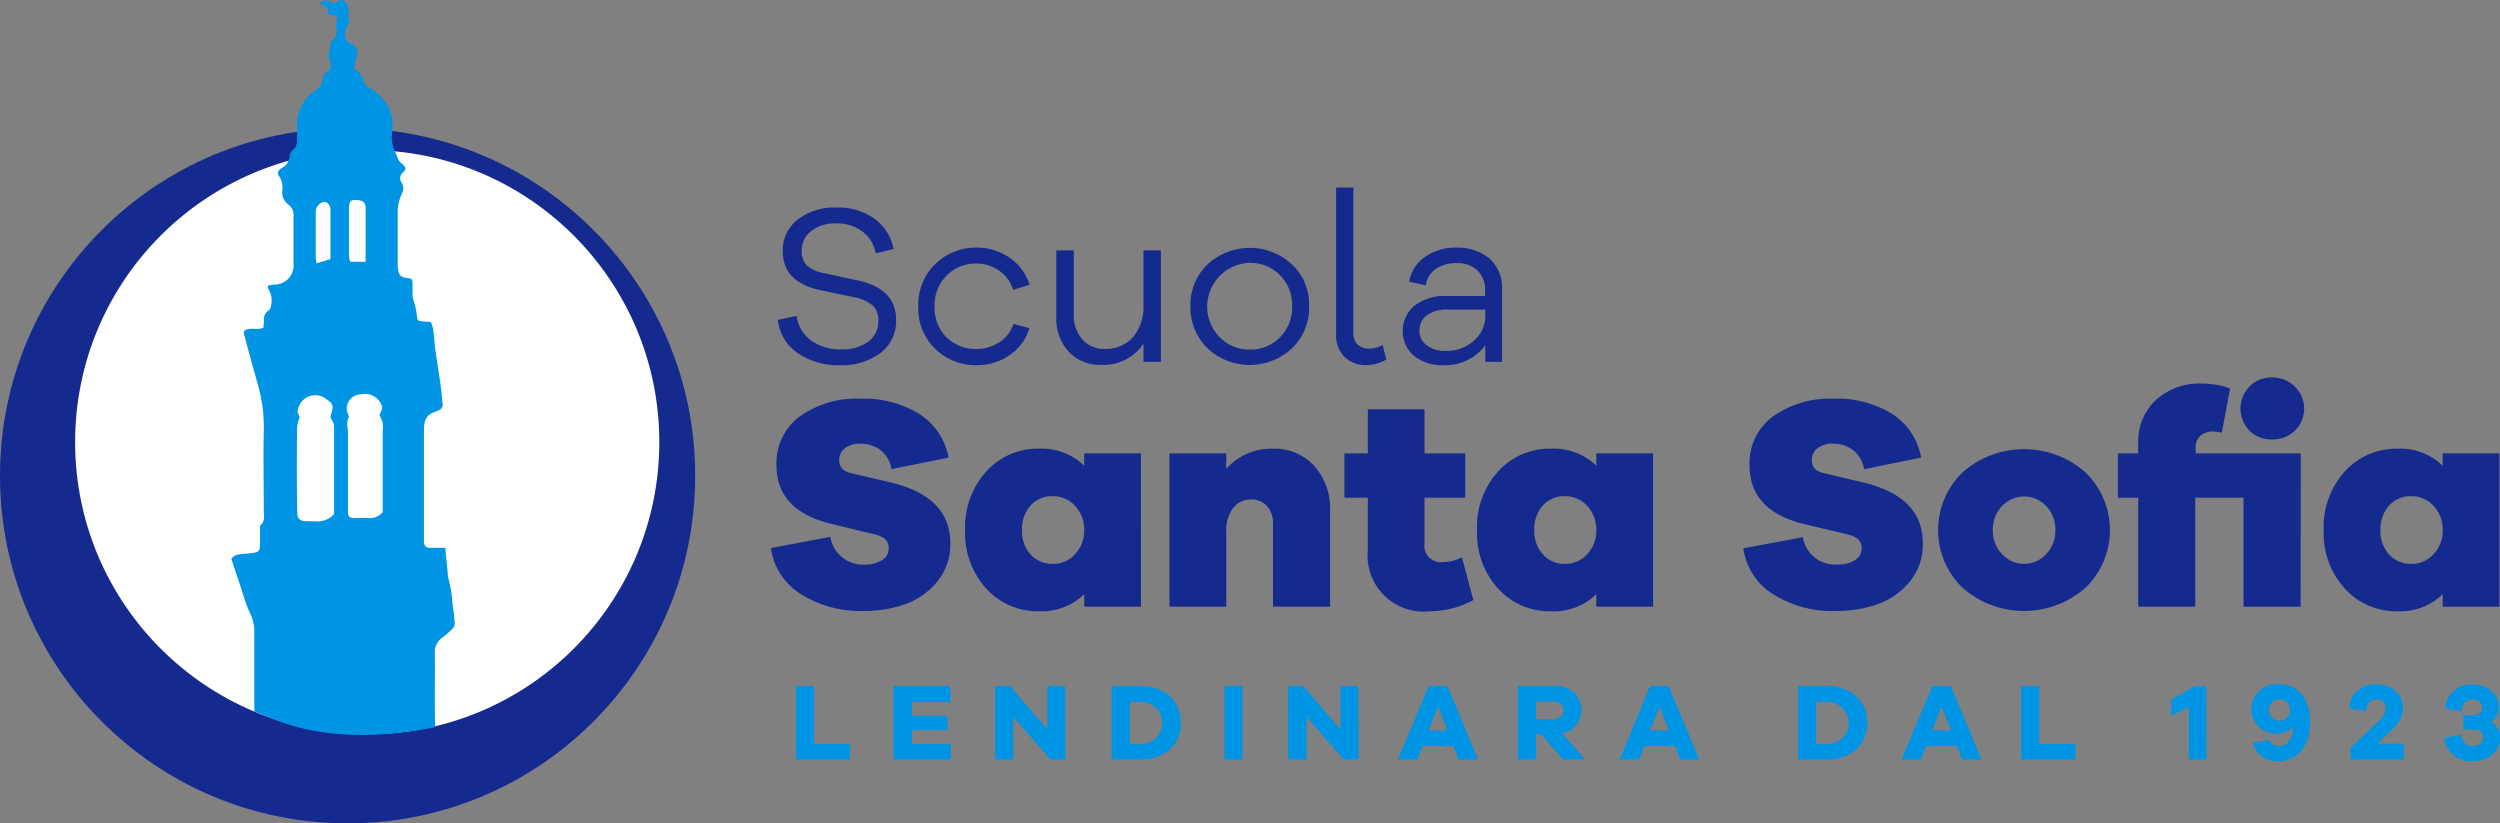 <svg xmlns="http://www.w3.org/2000/svg" viewBox="0 0 345.44 113.77"><rect x="0" y="0" width="345.44" height="113.77" fill="#808080" stroke="none"/><defs><style>.cls-1{fill:#152a8f;}.cls-2{fill:#0094e4;}.cls-3{fill:#fff;}</style></defs><g id="Layer_2" data-name="Layer 2"><g id="Layer_1-2" data-name="Layer 1"><path class="cls-1" d="M127.07,57.23a9.07,9.07,0,0,1,4,6l-7.89,1.6a4.09,4.09,0,0,0-1.59-2.69,4.6,4.6,0,0,0-2.65-.84,3.59,3.59,0,0,0-2.16.61,2,2,0,0,0-.82,1.66c0,1,.55,1.55,1.64,1.8l5.71,1.35q8,2,8,8.34a8,8,0,0,1-1.83,5.33,10,10,0,0,1-4.42,3.1,16.89,16.89,0,0,1-5.71.93,15.41,15.41,0,0,1-8.72-2.35,8.92,8.92,0,0,1-4.11-6.34l8.22-1.55A4.51,4.51,0,0,0,119.48,78a4.38,4.38,0,0,0,2.39-.59,1.86,1.86,0,0,0,.92-1.68c0-1-.64-1.58-1.93-1.89L115,72.42q-7.71-1.8-7.71-8.14a8,8,0,0,1,3.23-6.75,13.49,13.49,0,0,1,8.34-2.44A14.43,14.43,0,0,1,127.07,57.23Z"/><path class="cls-1" d="M157.65,83.83h-7.84V82.11a8.43,8.43,0,0,1-6.21,2.35,9.56,9.56,0,0,1-7.32-3.13,11.36,11.36,0,0,1-2.92-8.07,11.44,11.44,0,0,1,2.92-8.12A9.59,9.59,0,0,1,143.6,62a8.39,8.39,0,0,1,6.21,2.35V62.65h7.84Zm-9.1-7.26a4.65,4.65,0,0,0,1.26-3.31,4.74,4.74,0,0,0-1.26-3.36,4.06,4.06,0,0,0-3.06-1.34,4,4,0,0,0-3.11,1.32,4.91,4.91,0,0,0-1.17,3.38,4.83,4.83,0,0,0,1.17,3.33,4,4,0,0,0,3.11,1.32A4,4,0,0,0,148.55,76.57Z"/><path class="cls-1" d="M181.6,64.37a8.89,8.89,0,0,1,2.18,6.33V83.83H175.9V72.38a3.53,3.53,0,0,0-.82-2.44,2.77,2.77,0,0,0-2.16-.92,3.08,3.08,0,0,0-2.54,1.18,5.22,5.22,0,0,0-.94,3.35V83.83h-7.85V62.65h7.85v2.13A8.32,8.32,0,0,1,175.81,62,7.5,7.5,0,0,1,181.6,64.37Z"/><path class="cls-1" d="M203.58,82.91a12.66,12.66,0,0,1-6,1.55A7.74,7.74,0,0,1,189,76V68.77h-3.23V62.65H189V56.56h7.84v6.09h5.62v6.12h-5.62V75.1a2.24,2.24,0,0,0,2.52,2.56A5.58,5.58,0,0,0,202,77Z"/><path class="cls-1" d="M228.42,83.83h-7.85V82.11a8.4,8.4,0,0,1-6.21,2.35A9.59,9.59,0,0,1,207,81.33a11.36,11.36,0,0,1-2.91-8.07A11.43,11.43,0,0,1,207,65.14,9.62,9.62,0,0,1,214.36,62a8.36,8.36,0,0,1,6.21,2.35V62.65h7.85Zm-9.11-7.26a4.65,4.65,0,0,0,1.26-3.31,4.74,4.74,0,0,0-1.26-3.36,4.06,4.06,0,0,0-3.06-1.34,3.94,3.94,0,0,0-3.1,1.32A4.87,4.87,0,0,0,212,73.26a4.79,4.79,0,0,0,1.18,3.33,3.94,3.94,0,0,0,3.1,1.32A4,4,0,0,0,219.31,76.57Z"/><path class="cls-1" d="M261.51,57.23a9,9,0,0,1,3.94,6l-7.88,1.6a4.1,4.1,0,0,0-1.6-2.69,4.55,4.55,0,0,0-2.64-.84,3.59,3.59,0,0,0-2.16.61,2,2,0,0,0-.82,1.66c0,1,.55,1.55,1.64,1.8l5.7,1.35q8,2,8,8.34a8,8,0,0,1-1.83,5.33,10.09,10.09,0,0,1-4.42,3.1,16.89,16.89,0,0,1-5.71.93A15.39,15.39,0,0,1,245,82.11a8.92,8.92,0,0,1-4.11-6.34l8.22-1.55A4.5,4.5,0,0,0,253.92,78a4.41,4.41,0,0,0,2.39-.59,1.88,1.88,0,0,0,.92-1.68c0-1-.64-1.58-1.93-1.89l-5.83-1.38q-7.71-1.8-7.72-8.14A8,8,0,0,1,245,57.53a13.54,13.54,0,0,1,8.35-2.44A14.43,14.43,0,0,1,261.51,57.23Z"/><path class="cls-1" d="M288.08,65.2a11.08,11.08,0,0,1,0,16.09,12.86,12.86,0,0,1-16.82,0,11.08,11.08,0,0,1,0-16.09,12.83,12.83,0,0,1,16.82,0Zm-5.37,11.37A4.58,4.58,0,0,0,284,73.26a4.71,4.71,0,0,0-1.25-3.32,4.18,4.18,0,0,0-6.13,0,4.67,4.67,0,0,0-1.26,3.32,4.62,4.62,0,0,0,1.28,3.31,4.12,4.12,0,0,0,6.08,0Z"/><path class="cls-1" d="M317.89,83.83H310V68.77h-6.67V83.83h-7.88V68.77h-2.81V62.65h2.81V61.3a7.84,7.84,0,0,1,2.41-6A8.92,8.92,0,0,1,304.21,53a11.57,11.57,0,0,1,3.94.67L307,59.79a4.76,4.76,0,0,0-1.22-.16,2.52,2.52,0,0,0-1.74.58,2.06,2.06,0,0,0-.65,1.6v.84h14.52ZM310.82,59.5a4.35,4.35,0,0,1,0-6.08,4.17,4.17,0,0,1,3.12-1.26,4.31,4.31,0,0,1,3.17,1.28,4.25,4.25,0,0,1,0,6.06,4.41,4.41,0,0,1-3.19,1.22A4.26,4.26,0,0,1,310.82,59.5Z"/><path class="cls-1" d="M345.36,83.83h-7.84V82.11a8.43,8.43,0,0,1-6.21,2.35A9.56,9.56,0,0,1,324,81.33a11.32,11.32,0,0,1-2.92-8.07A11.4,11.4,0,0,1,324,65.14,9.59,9.59,0,0,1,331.31,62a8.39,8.39,0,0,1,6.21,2.35V62.65h7.84Zm-9.1-7.26a4.65,4.65,0,0,0,1.26-3.31,4.74,4.74,0,0,0-1.26-3.36,4.06,4.06,0,0,0-3.06-1.34,4,4,0,0,0-3.11,1.32,4.91,4.91,0,0,0-1.17,3.38,4.83,4.83,0,0,0,1.17,3.33,4,4,0,0,0,3.11,1.32A4,4,0,0,0,336.26,76.57Z"/><path class="cls-1" d="M120.82,30.21a6.7,6.7,0,0,1,2.65,4.2L121,35a4.77,4.77,0,0,0-1.82-3,5.81,5.81,0,0,0-3.64-1.13,5.38,5.38,0,0,0-3.45,1.05,3.37,3.37,0,0,0-1.31,2.75,2.66,2.66,0,0,0,.8,2.08,4.84,4.84,0,0,0,2.36,1l4.58,1c3.54.75,5.3,2.57,5.3,5.45a5.51,5.51,0,0,1-2.13,4.55A8.85,8.85,0,0,1,116,50.46a9.81,9.81,0,0,1-5.78-1.67,6.39,6.39,0,0,1-2.74-4.6l2.6-.53a5,5,0,0,0,2,3.4,6.83,6.83,0,0,0,4.14,1.21A5.89,5.89,0,0,0,120,47.19a3.45,3.45,0,0,0,1.36-2.84,2.74,2.74,0,0,0-.8-2.16,5.69,5.69,0,0,0-2.61-1.13l-4.74-1c-3.36-.75-5.05-2.54-5.05-5.36a5.34,5.34,0,0,1,2.06-4.36,8.32,8.32,0,0,1,5.41-1.66A8.49,8.49,0,0,1,120.82,30.21Z"/><path class="cls-1" d="M138.05,47.33a5.07,5.07,0,0,0,2-2.57l2.19.59a6.77,6.77,0,0,1-2.71,3.7,7.84,7.84,0,0,1-4.59,1.41,8,8,0,0,1-5.71-2.25,7.77,7.77,0,0,1-2.35-5.87,7.78,7.78,0,0,1,2.35-5.85,7.93,7.93,0,0,1,5.71-2.27,7.8,7.8,0,0,1,4.57,1.4,7.06,7.06,0,0,1,2.76,3.74l-2.29.69A4.93,4.93,0,0,0,138,37.36a5.34,5.34,0,0,0-3.12-.94,5.54,5.54,0,0,0-4.08,1.66,5.76,5.76,0,0,0-1.66,4.26,5.77,5.77,0,0,0,1.64,4.27,5.92,5.92,0,0,0,7.23.72Z"/><path class="cls-1" d="M160.41,50H158v-2.5a6.6,6.6,0,0,1-5.84,2.91,5.86,5.86,0,0,1-4.5-1.82,6.7,6.7,0,0,1-1.7-4.76V34.6h2.41v8.81a5,5,0,0,0,1.18,3.48,3.93,3.93,0,0,0,3.09,1.32,5,5,0,0,0,3.91-1.62A6.59,6.59,0,0,0,158,42V34.6h2.41Z"/><path class="cls-1" d="M178.52,36.53a7.65,7.65,0,0,1,2.37,5.78,7.79,7.79,0,0,1-2.37,5.82,8.54,8.54,0,0,1-11.66,0,7.79,7.79,0,0,1-2.37-5.82,7.65,7.65,0,0,1,2.37-5.78,8.59,8.59,0,0,1,11.66,0Zm-1.69,10.11a5.83,5.83,0,0,0,1.71-4.33A5.75,5.75,0,0,0,176.83,38a5.66,5.66,0,0,0-4.12-1.68,6.05,6.05,0,0,0-4.17,10.29,5.73,5.73,0,0,0,4.17,1.69A5.63,5.63,0,0,0,176.83,46.64Z"/><path class="cls-1" d="M187,46.1a2,2,0,0,0,.6,1.51,2.2,2.2,0,0,0,1.6.56,3.87,3.87,0,0,0,1.85-.5l.5,2a5.41,5.41,0,0,1-2.73.78,4.09,4.09,0,0,1-3.06-1.16,4.17,4.17,0,0,1-1.14-3.07V25.91H187Z"/><path class="cls-1" d="M205.83,35.74A5.41,5.41,0,0,1,207.55,40v10h-2.32V47.7a6.83,6.83,0,0,1-5.8,2.76,6.11,6.11,0,0,1-4.08-1.31,4.58,4.58,0,0,1,.1-6.92A7,7,0,0,1,200,40.9h5.21v-.72a3.75,3.75,0,0,0-1.07-2.82,4,4,0,0,0-2.88-1,4.94,4.94,0,0,0-2.92.83A3.44,3.44,0,0,0,197,39.43l-2.29-.51a5.2,5.2,0,0,1,2.17-3.4,7.12,7.12,0,0,1,4.32-1.3A6.84,6.84,0,0,1,205.83,35.74Zm-2.18,11.34a4.49,4.49,0,0,0,1.58-3.48v-.82H200a4.58,4.58,0,0,0-2.87.8,2.57,2.57,0,0,0-1,2.12,2.42,2.42,0,0,0,1,2,4.17,4.17,0,0,0,2.66.79A5.63,5.63,0,0,0,203.65,47.08Z"/><path class="cls-2" d="M117.47,104.94H110V94.8h2.49v8h5Z"/><path class="cls-2" d="M131.37,104.94h-7.9V94.8h7.85V97H126v1.9h4.92v2H126v1.91h5.41Z"/><path class="cls-2" d="M147.22,104.94h-2.06L140,99.07v5.87h-2.49V94.8h2.07l5.13,6v-6h2.48Z"/><path class="cls-2" d="M157.61,94.8c3.35,0,5.56,2.06,5.56,5.07s-2.21,5.07-5.56,5.07h-4V94.8Zm-.09,8a2.91,2.91,0,1,0,0-5.81H156.1v5.81Z"/><path class="cls-2" d="M169.18,104.94V94.8h2.5v10.14Z"/><path class="cls-2" d="M187.73,104.94h-2.06l-5.13-5.87v5.87H178V94.8h2.08l5.13,6v-6h2.48Z"/><path class="cls-2" d="M201.54,104.94l-.71-1.85h-4.27l-.71,1.85h-2.68l4.24-10.14H200l4.23,10.14Zm-2.84-7.33-1.29,3.33H200Z"/><path class="cls-2" d="M216,104.94l-3.05-3.48h-.73v3.48h-2.5V94.8h5.13c2.2,0,3.65,1.33,3.65,3.31a3.19,3.19,0,0,1-2.66,3.23l3.18,3.6Zm-1.42-5.57c.89,0,1.47-.49,1.47-1.23s-.58-1.21-1.47-1.21h-2.36v2.44Z"/><path class="cls-2" d="M232.18,104.94l-.72-1.85H227.2l-.72,1.85H223.8L228,94.8h2.56l4.24,10.14Zm-2.85-7.33L228,100.94h2.59Z"/><path class="cls-2" d="M252.45,94.8c3.35,0,5.56,2.06,5.56,5.07s-2.21,5.07-5.56,5.07h-4V94.8Zm-.09,8a2.91,2.91,0,1,0,0-5.81h-1.42v5.81Z"/><path class="cls-2" d="M271.12,104.94l-.71-1.85h-4.27l-.71,1.85h-2.68L267,94.8h2.56l4.24,10.14Zm-2.84-7.33L267,100.94h2.59Z"/><path class="cls-2" d="M286.77,104.94h-7.5V94.8h2.5v8h5Z"/><path class="cls-2" d="M304.88,104.94h-2.43V97.67L300,98.91V96.67l3.27-1.87h1.58Z"/><path class="cls-2" d="M319.19,99.69a5.85,5.85,0,0,1-1.41,4.28,4,4,0,0,1-2.92,1.2,3.4,3.4,0,0,1-3.59-2.49l2.34-.45a1.2,1.2,0,0,0,1.34.86,1.69,1.69,0,0,0,1.24-.57,3.08,3.08,0,0,0,.68-2.06A3.46,3.46,0,0,1,311.06,98a3.52,3.52,0,0,1,3.83-3.45C317.47,94.57,319.19,96.42,319.19,99.69Zm-2.76-1.62A1.47,1.47,0,0,0,315,96.61a1.48,1.48,0,1,0,0,3A1.48,1.48,0,0,0,316.43,98.07Z"/><path class="cls-2" d="M332.15,104.94h-7.36V103.3l3.5-3.28c.66-.62,1.36-1.23,1.36-2.15a1.17,1.17,0,0,0-1.26-1.21c-.83,0-1.36.5-1.45,1.63l-2.32-.44a3.42,3.42,0,0,1,3.76-3.28c2.15,0,3.66,1.27,3.66,3.28,0,1.41-.77,2.29-2.13,3.58l-1.46,1.33h3.7Z"/><path class="cls-2" d="M345.44,101.9c0,1.92-1.56,3.27-3.78,3.27a3.64,3.64,0,0,1-3.92-3.21l2.36-.44c.14,1,.68,1.57,1.57,1.57s1.46-.48,1.46-1.22-.5-1.06-1.38-1.06h-1.36v-2h1.25c.87,0,1.37-.38,1.37-1a1.19,1.19,0,0,0-1.35-1.16c-.82,0-1.42.5-1.52,1.63l-2.28-.44a3.56,3.56,0,0,1,3.78-3.25c2.17,0,3.64,1.33,3.64,3.19a2.26,2.26,0,0,1-1.09,2A2.22,2.22,0,0,1,345.44,101.9Z"/><circle class="cls-1" cx="48.03" cy="65.74" r="48.03"/><circle class="cls-3" cx="50.74" cy="61.09" r="40.36"/><path class="cls-2" d="M34.51,84.64a5.74,5.74,0,0,1,.63,2.68c0,1.5,0,3,0,4.51v6.48c2.83,1,9.75,5.19,25,2.16-.13-3.38,0-7-.06-10.38a2.32,2.32,0,0,1,1.06-2A12.68,12.68,0,0,0,62.5,86.9a1.11,1.11,0,0,0,.33-.74,23.49,23.49,0,0,0-.32-2.77,17.15,17.15,0,0,0-.64-3.81c0-.1,0-.24,0-.36-.11-1.12-.22-2.24-.34-3.52-.77,0-1.41,0-2,0s-.9-.14-.95-.85c0-.28,0-.56,0-.85,0-4.84,0-9.68,0-14.52,0-1.29.25-2.22,1.65-2.61a2.81,2.81,0,0,0,.35-.17.84.84,0,0,0,.57-1c-.1-.93-.18-1.85-.31-2.77-.22-1.56-.48-3.11-.7-4.67-.12-.92-.16-1.85-.28-2.77a6.16,6.16,0,0,0-.33-1l-.87-.06c-1-.06-1-.1-1.09-1.09a11.81,11.81,0,0,0-.3-1.41A7.64,7.64,0,0,1,57,40.89c0-.48,0-1,0-1.46,0-.89,0-.93-1-1.06a1,1,0,0,1-.91-.72,4,4,0,0,1-.14-1.08c0-2.32,0-4.63,0-6.95a6.05,6.05,0,0,1,.57-2.84,1.51,1.51,0,0,0,0-1.51,1,1,0,0,1,.15-1.42c.52-.52.44-.7-.09-1.2-.18-.17-.43-.32-.51-.53-.48-1.19-1.13-2.34-.9-3.71a6.71,6.71,0,0,0,0-1.95,4.48,4.48,0,0,0-.47-1.6A6.45,6.45,0,0,0,51,12.12a1.29,1.29,0,0,1-.77-.9,2.23,2.23,0,0,0-1.31-1.66A8,8,0,0,1,49.23,8,1.44,1.44,0,0,0,48.45,6a1,1,0,0,1-.73-1.1,1.94,1.94,0,0,1,.34-1.39,1.16,1.16,0,0,0,.15-.81,5.67,5.67,0,0,1-.06-1.17A1.92,1.92,0,0,0,47.63.19c-.38-.4-.86-.09-1.25.2a.61.61,0,0,1-.24.07c-1.26-.52-1.26-.52-2,0l1.15.63c0,.33,0,.59-.05.86.27,0,.44,0,.6.06.75.15.82.25.67,1-.05.24-.18.51-.1.71a1.51,1.51,0,0,1-.53,1.85A.71.71,0,0,0,45.7,6c-.05.82-.54,1.62-.07,2.49.15.29,0,.72,0,1.13a2.09,2.09,0,0,0-1.13,1.63,1.72,1.72,0,0,1-.81,1.15,5.78,5.78,0,0,0-2.66,5.13c0,.56,0,1.14,0,1.7a1.64,1.64,0,0,1-.58,1.53,1.1,1.1,0,0,0-.43.71,2,2,0,0,1-1.13,1.77c-.39.23-.65.7-.36,1.05A2.81,2.81,0,0,1,39,26.35a2.13,2.13,0,0,0,.87,1.94,1.79,1.79,0,0,1,.69,1.61c0,2.19,0,4.39,0,6.58a2.63,2.63,0,0,1-2.66,2.84l-.87.13c0,.18-.06.34,0,.41a3,3,0,0,1,.43,2.34,1,1,0,0,1-.36.71,1.46,1.46,0,0,0-.63,1.38c0,.35-.06.7-.08,1-.92.4-1.9-.17-2.68.46a3.38,3.38,0,0,0,0,.39c.6,2.22,1.19,4.45,1.83,6.67a21.75,21.75,0,0,1,.91,6.71c-.08,3.66,0,7.32,0,11,0,.7.23,1.46-.46,2.05-.11.1-.06.39-.06.59,0,.49,0,1,0,1.47,0,1.74,0,1.69-1.84,1.87-.75.07-1.64,0-2.12.74.51,1.52,1,3,1.48,4.44A22.23,22.23,0,0,0,34.51,84.64Zm14.67-57c.82,0,1.33.28,1.34,1,0,2.47,0,4.93,0,7.53H48.39a3.32,3.32,0,0,1-.16-.7c0-2.23,0-4.46,0-6.69C48.23,27.81,48.41,27.64,49.18,27.62ZM48,57A1.94,1.94,0,0,1,49.8,54.5a2.5,2.5,0,0,1,3,1.67c.06.34-.21.72-.37,1.22a3,3,0,0,1,.45,2.15q0,5.61,0,11.23a2.3,2.3,0,0,1-2,.81c-.68-.06-1.37,0-2,0a.71.71,0,0,1-.8-.76c0-.28,0-.57,0-.85,0-3.38,0-6.76,0-10.13,0-.75-.29-1.53.14-2.27C48.2,57.42,48.07,57.17,48,57ZM44.15,28.19c.57-.46,1.12-.36,1.41.28a1.14,1.14,0,0,1,.1.47V35.8l-1.9.59a3.86,3.86,0,0,1-.14-.73c0-2.06,0-4.12,0-6.18A1.49,1.49,0,0,1,44.15,28.19ZM41.06,59a6.05,6.05,0,0,1,.35-1.41c-.08-.21-.32-.51-.28-.77a2.45,2.45,0,0,1,4-1.65c.87.56,1,1,.64,2a.85.85,0,0,0,.11.91,1.53,1.53,0,0,1,.28.88c0,3.9,0,7.81,0,11.71,0,.12,0,.24,0,.35a3,3,0,0,1-2.65,1c-.29,0-.6,0-.9,0-1.25,0-1.53-.26-1.54-1.41C41,66.75,41,62.88,41.06,59Z"/></g></g></svg>